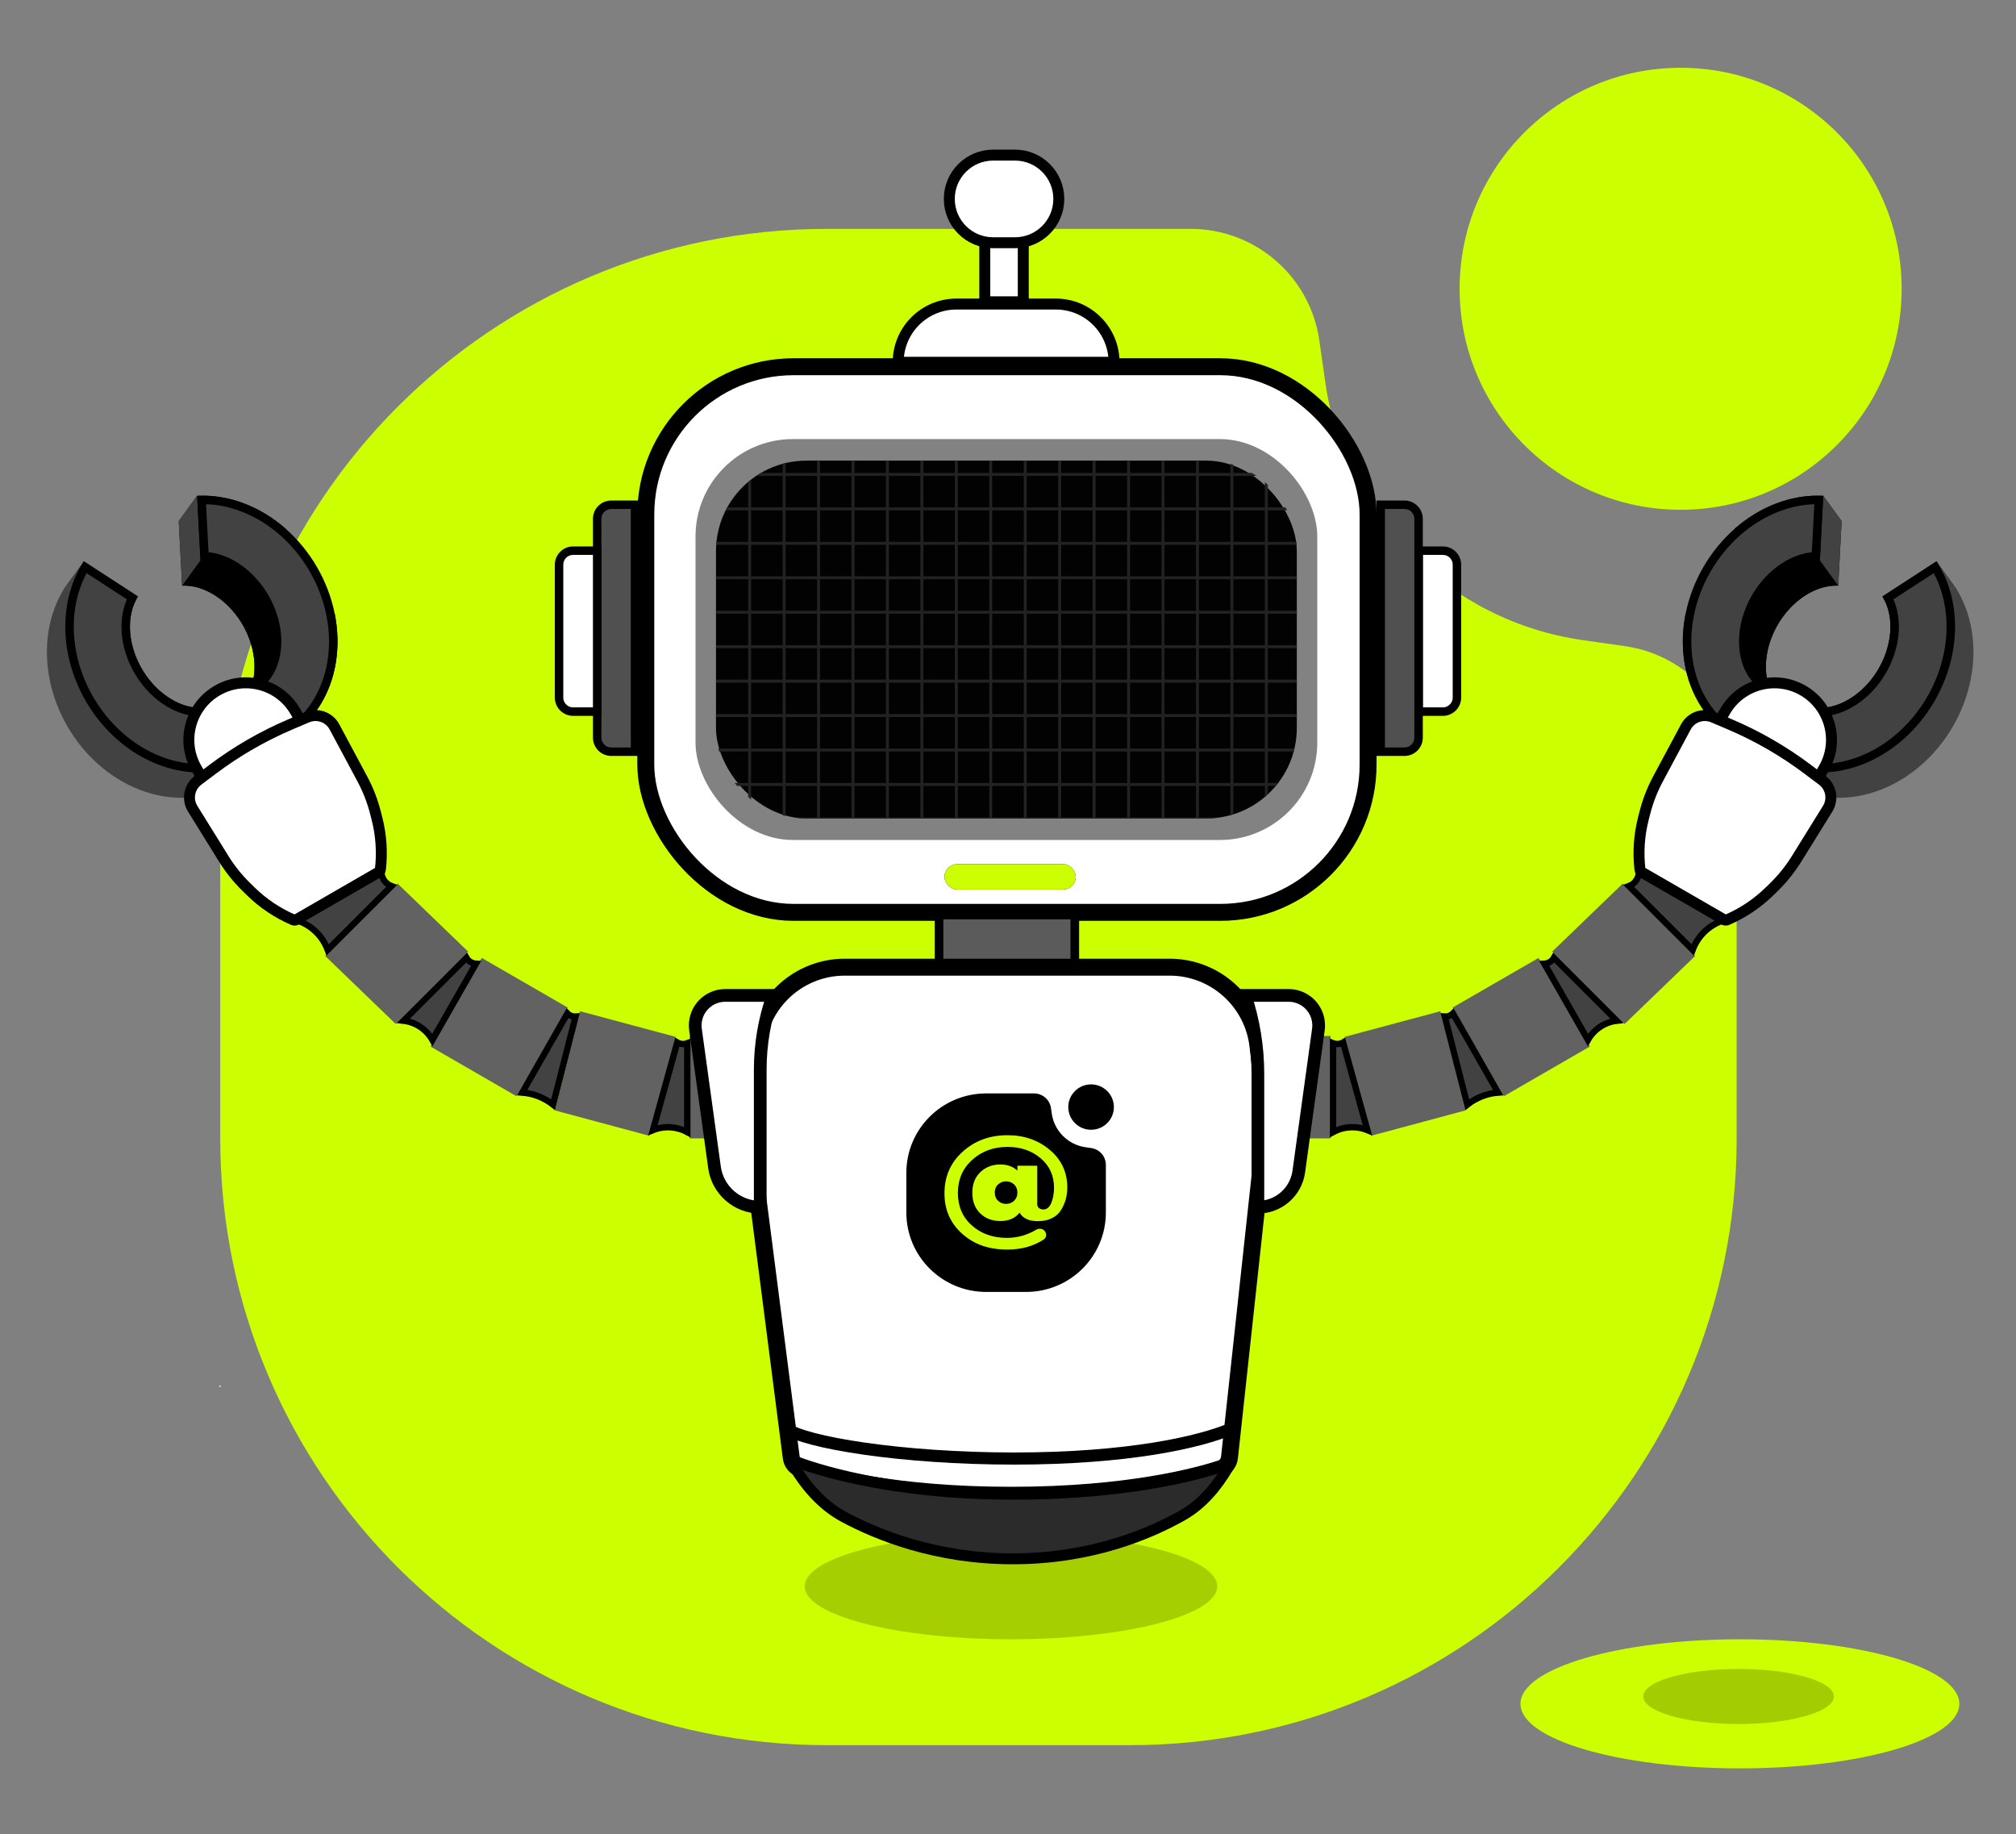 <svg width="476" height="433" viewBox="0 0 476 433" fill="none" xmlns="http://www.w3.org/2000/svg">
<rect x="0" y="0" width="476" height="433" fill="#808080" stroke="none"/>
<path d="M449 68.174C449 96.99 425.636 120.349 396.814 120.349C367.993 120.349 344.629 96.99 344.629 68.174C344.629 39.359 367.993 16 396.814 16C425.636 16 449 39.359 449 68.174Z" fill="#CCFF00"/>
<path d="M52 197.22C52 118.141 116.12 54.034 195.217 54.034H281.128C296.4 54.034 309.349 65.261 311.509 80.377L312.937 90.37C317.437 121.869 342.192 146.619 373.698 151.119L383.693 152.546C398.812 154.706 410.042 167.612 410.042 182.882C410.042 203.507 410.042 234.329 410.042 268.791C410.042 347.871 345.922 412 266.825 412H195.217C116.12 412 52 347.893 52 268.813V197.22Z" fill="#CCFF00"/>
<ellipse cx="238.7" cy="374.498" rx="48.7" ry="12.498" fill="#A6CF00"/>
<ellipse cx="410.812" cy="402.239" rx="51.812" ry="15.239" fill="#CCFF00"/>
<ellipse cx="410.5" cy="400.5" rx="22.5" ry="6.5" fill="#A4CD00"/>
<g clip-path="url(#clip0_1414_534)">
<rect x="152.48" y="86.577" width="170.54" height="128.813" rx="34.892" fill="white" stroke="black" stroke-width="4"/>
<rect x="223.5" y="204.5" width="30" height="5" rx="2.5" fill="#020202" stroke="black"/>
<rect x="223.5" y="204.5" width="30" height="5" rx="2.5" fill="#CCFF00" stroke="#CCFF00"/>
<rect x="164.218" y="103.658" width="146.807" height="94.648" rx="23" fill="#060606" fill-opacity="0.5"/>
<rect x="169.053" y="108.747" width="137.138" height="84.471" rx="21.372" fill="#020202"/>
<path fill-rule="evenodd" clip-rule="evenodd" d="M171.714 119.783H176.65V113.778C176.879 113.584 177.113 113.396 177.35 113.212V119.783H184.783V112.35H178.546C178.91 112.106 179.283 111.872 179.664 111.65H184.783V109.5C185.015 109.436 185.248 109.377 185.483 109.321V111.65H192.917V108.747H193.617V111.65H201.05V108.747H201.75V111.65H209.183V108.747H209.883V111.65H217.317V108.747H218.017V111.65H225.45V108.747H226.15V111.65H233.583V108.747H234.283V111.65H241.717V108.747H242.417V111.65H249.85V108.747H250.55V111.65H257.983V108.747H258.683V111.65H266.117V108.747H266.817V111.65H274.25V108.747H274.95V111.65H282.383V108.747H283.083V111.65H290.517V109.515C290.752 109.58 290.985 109.649 291.217 109.721V111.65H295.58C295.96 111.872 296.333 112.106 296.698 112.35H291.217V119.783H298.65V113.825C298.888 114.028 299.121 114.235 299.35 114.447V119.783H303.53C303.658 120.014 303.781 120.247 303.901 120.483H299.35V127.917H306.079C306.103 128.149 306.123 128.382 306.139 128.617H299.35V136.05H306.191V136.75H299.35V144.183H306.191V144.883H299.35V152.317H306.191V153.017H299.35V160.45H306.191V161.15H299.35V168.583H306.191V169.283H299.35V176.717H305.634C305.579 176.952 305.52 177.185 305.458 177.417H299.35V184.85H301.781C301.599 185.087 301.412 185.321 301.22 185.55H299.35V187.518C299.121 187.73 298.888 187.938 298.65 188.14V185.55H291.217V192.244C290.985 192.317 290.752 192.385 290.517 192.45V185.55H283.083V192.983H287.998C286.961 193.138 285.899 193.218 284.819 193.218H190.425C189.345 193.218 188.283 193.138 187.246 192.983H192.917V185.55H185.483V192.644C185.248 192.588 185.015 192.529 184.783 192.466V185.55H177.35V188.753C177.113 188.57 176.879 188.381 176.65 188.187V185.55H174.024C173.832 185.321 173.645 185.087 173.463 184.85H176.65L176.65 177.417H169.786C169.724 177.185 169.665 176.952 169.61 176.717H176.65V169.283H169.053V168.583H176.65V161.15H169.053V160.45H176.65L176.65 153.017H169.053V152.317H176.65V144.883H169.053V144.183H176.65V136.75H169.053V136.05H176.65L176.65 128.617H169.105C169.121 128.382 169.141 128.149 169.165 127.917H176.65V120.483H171.343C171.462 120.247 171.586 120.014 171.714 119.783ZM185.483 119.783V112.35H192.917V119.783H185.483ZM193.617 119.783V112.35H201.05V119.783H193.617ZM201.75 119.783V112.35H209.183V119.783H201.75ZM209.883 119.783V112.35H217.317V119.783H209.883ZM218.017 119.783V112.35H225.45V119.783H218.017ZM226.15 119.783V112.35H233.583V119.783H226.15ZM234.283 119.783V112.35H241.717V119.783H234.283ZM242.417 119.783V112.35H249.85V119.783H242.417ZM250.55 119.783V112.35H257.983V119.783H250.55ZM258.683 119.783V112.35H266.117V119.783H258.683ZM266.817 119.783V112.35H274.25V119.783H266.817ZM274.95 119.783V112.35H282.383V119.783H274.95ZM283.083 119.783V112.35H290.517V119.783H283.083ZM291.217 120.483H298.65V127.917H291.217V120.483ZM291.217 128.617H298.65V136.05H291.217V128.617ZM291.217 136.75H298.65V144.183H291.217V136.75ZM291.217 144.883H298.65V152.317H291.217L291.217 144.883ZM291.217 153.017H298.65V160.45H291.217V153.017ZM291.217 161.15H298.65V168.583H291.217V161.15ZM291.217 169.283H298.65V176.717H291.217V169.283ZM291.217 177.417H298.65V184.85H291.217V177.417ZM184.783 184.85H177.35L177.35 177.417H184.783V184.85ZM184.783 176.717H177.35V169.283H184.783V176.717ZM184.783 168.583H177.35V161.15H184.783V168.583ZM184.783 160.45H177.35L177.35 153.017H184.783V160.45ZM184.783 152.317H177.35V144.883H184.783L184.783 152.317ZM184.783 144.183H177.35V136.75H184.783V144.183ZM184.783 136.05H177.35L177.35 128.617H184.783V136.05ZM184.783 127.917H177.35V120.483H184.783V127.917ZM185.483 127.917V120.483H192.917V127.917H185.483ZM193.617 127.917V120.483H201.05V127.917H193.617ZM201.75 127.917V120.483H209.183V127.917H201.75ZM209.883 127.917V120.483H217.317V127.917H209.883ZM218.017 127.917V120.483H225.45V127.917H218.017ZM226.15 127.917V120.483H233.583V127.917H226.15ZM234.283 127.917V120.483H241.717V127.917H234.283ZM242.417 127.917V120.483H249.85V127.917H242.417ZM250.55 127.917V120.483H257.983V127.917H250.55ZM258.683 127.917V120.483H266.117V127.917H258.683ZM266.817 127.917V120.483H274.25V127.917H266.817ZM274.95 127.917V120.483H282.383V127.917H274.95ZM283.083 127.917V120.483H290.517V127.917H283.083ZM283.083 128.617H290.517V136.05H283.083V128.617ZM283.083 136.75H290.517V144.183H283.083V136.75ZM283.083 144.883H290.517L290.517 152.317H283.083L283.083 144.883ZM283.083 153.017H290.517V160.45H283.083V153.017ZM283.083 161.15H290.517V168.583H283.083V161.15ZM283.083 169.283H290.517V176.717H283.083V169.283ZM283.083 177.417H290.517V184.85H283.083V177.417ZM192.917 184.85H185.483V177.417H192.917V184.85ZM192.917 176.717H185.483V169.283H192.917V176.717ZM192.917 168.583H185.483V161.15H192.917V168.583ZM192.917 160.45H185.483V153.017H192.917V160.45ZM192.917 152.317H185.483L185.483 144.883H192.917L192.917 152.317ZM192.917 144.183H185.483V136.75H192.917V144.183ZM192.917 136.05H185.483V128.617H192.917V136.05ZM193.617 136.05V128.617H201.05V136.05H193.617ZM201.75 136.05V128.617H209.183V136.05H201.75ZM209.883 136.05V128.617H217.317V136.05H209.883ZM218.017 136.05V128.617H225.45V136.05H218.017ZM226.15 136.05V128.617H233.583V136.05H226.15ZM234.283 136.05V128.617H241.717V136.05H234.283ZM242.417 136.05V128.617H249.85V136.05H242.417ZM250.55 136.05V128.617H257.983V136.05H250.55ZM258.683 136.05V128.617H266.117V136.05H258.683ZM266.817 136.05V128.617H274.25V136.05H266.817ZM274.95 136.05V128.617H282.383V136.05H274.95ZM274.95 136.75H282.383V144.183H274.95V136.75ZM274.95 144.883H282.383L282.383 152.317H274.95L274.95 144.883ZM274.95 153.017H282.383V160.45H274.95V153.017ZM274.95 161.15H282.383V168.583H274.95V161.15ZM274.95 169.283H282.383V176.717H274.95V169.283ZM274.95 177.417H282.383V184.85H274.95V177.417ZM274.95 185.55H282.383V192.983H274.95V185.55ZM274.25 185.55V192.983H266.817V185.55H274.25ZM266.117 185.55V192.983H258.683V185.55H266.117ZM257.983 185.55V192.983H250.55V185.55H257.983ZM249.85 185.55V192.983H242.417V185.55H249.85ZM241.717 185.55V192.983H234.283V185.55H241.717ZM233.583 185.55V192.983H226.15V185.55H233.583ZM225.45 185.55V192.983H218.017V185.55H225.45ZM217.317 185.55V192.983H209.883V185.55H217.317ZM209.183 185.55V192.983H201.75V185.55H209.183ZM201.05 185.55V192.983H193.617V185.55H201.05ZM201.05 184.85H193.617V177.417H201.05L201.05 184.85ZM201.05 176.717H193.617V169.283H201.05V176.717ZM201.05 168.583H193.617V161.15H201.05V168.583ZM201.05 160.45H193.617V153.017H201.05V160.45ZM201.05 152.317H193.617L193.617 144.883H201.05V152.317ZM201.05 144.183H193.617V136.75H201.05V144.183ZM201.75 144.183V136.75H209.183V144.183H201.75ZM209.883 144.183V136.75H217.317V144.183H209.883ZM218.017 144.183V136.75H225.45V144.183H218.017ZM226.15 144.183V136.75H233.583V144.183H226.15ZM234.283 144.183V136.75H241.717V144.183H234.283ZM242.417 144.183V136.75H249.85V144.183H242.417ZM250.55 144.183V136.75H257.983V144.183H250.55ZM258.683 144.183V136.75H266.117V144.183H258.683ZM266.817 144.183V136.75H274.25V144.183H266.817ZM266.817 144.883H274.25L274.25 152.317H266.817L266.817 144.883ZM266.817 153.017H274.25V160.45H266.817V153.017ZM266.817 161.15H274.25V168.583H266.817V161.15ZM266.817 169.283H274.25V176.717H266.817V169.283ZM266.817 177.417H274.25V184.85H266.817V177.417ZM266.117 177.417V184.85H258.683V177.417H266.117ZM257.983 177.417V184.85H250.55V177.417H257.983ZM249.85 177.417V184.85H242.417V177.417H249.85ZM241.717 177.417V184.85H234.283V177.417H241.717ZM233.583 177.417V184.85H226.15L226.15 177.417H233.583ZM225.45 177.417L225.45 184.85H218.017L218.017 177.417H225.45ZM217.317 177.417L217.317 184.85H209.883L209.883 177.417H217.317ZM209.183 177.417L209.183 184.85H201.75L201.75 177.417H209.183ZM209.183 176.717H201.75V169.283H209.183V176.717ZM209.183 168.583H201.75V161.15H209.183V168.583ZM209.183 160.45H201.75V153.017H209.183V160.45ZM209.183 152.317H201.75V144.883H209.183V152.317ZM209.883 152.317V144.883H217.317V152.317H209.883ZM218.017 152.317V144.883H225.45V152.317H218.017ZM226.15 152.317V144.883H233.583L233.583 152.317H226.15ZM234.283 152.317L234.283 144.883H241.717L241.717 152.317H234.283ZM242.417 152.317L242.417 144.883H249.85V152.317H242.417ZM250.55 152.317V144.883H257.983L257.983 152.317H250.55ZM258.683 152.317L258.683 144.883H266.117L266.117 152.317H258.683ZM258.683 153.017H266.117V160.45H258.683V153.017ZM258.683 161.15H266.117V168.583H258.683V161.15ZM258.683 169.283H266.117V176.717H258.683V169.283ZM257.983 169.283V176.717H250.55V169.283H257.983ZM249.85 169.283V176.717H242.417V169.283H249.85ZM241.717 169.283V176.717H234.283V169.283H241.717ZM233.583 169.283V176.717H226.15V169.283H233.583ZM225.45 169.283V176.717H218.017V169.283H225.45ZM217.317 169.283V176.717H209.883V169.283H217.317ZM217.317 168.583H209.883V161.15H217.317V168.583ZM217.317 160.45H209.883V153.017H217.317V160.45ZM218.017 160.45V153.017H225.45V160.45H218.017ZM226.15 160.45V153.017H233.583V160.45H226.15ZM234.283 160.45V153.017H241.717V160.45H234.283ZM242.417 160.45V153.017H249.85V160.45H242.417ZM250.55 160.45V153.017H257.983V160.45H250.55ZM250.55 161.15H257.983V168.583H250.55V161.15ZM249.85 161.15V168.583H242.417V161.15H249.85ZM241.717 161.15V168.583H234.283V161.15H241.717ZM233.583 161.15V168.583H226.15V161.15H233.583ZM225.45 161.15V168.583H218.017V161.15H225.45Z" fill="#222222"/>
<path d="M149.941 119.16H144.326C142.49 119.16 141.001 120.649 141.001 122.485V174.135C141.001 175.971 142.49 177.46 144.326 177.46H149.941V119.16Z" fill="#505050" stroke="black" stroke-width="2"/>
<path d="M326 119.16H331.615C333.452 119.16 334.941 120.649 334.941 122.485V174.135C334.941 175.971 333.452 177.46 331.615 177.46H326V119.16Z" fill="#505050" stroke="black" stroke-width="2"/>
<path d="M141 130H135.325C133.489 130 132 131.489 132 133.325V164.675C132 166.511 133.489 168 135.325 168H141V130Z" fill="white" stroke="black" stroke-width="2"/>
<path d="M335 130H340.675C342.511 130 344 131.489 344 133.325V164.675C344 166.511 342.511 168 340.675 168H335V130Z" fill="white" stroke="black" stroke-width="2"/>
<path d="M221.716 216.018H253.775V228.483H221.716V216.018Z" fill="#5B5B5B" stroke="black" stroke-width="2.035"/>
<path d="M314.162 244.579L290.754 244.579L290.754 268.75L314.162 268.75L314.162 244.579Z" fill="#626262"/>
<path d="M340.083 238.728L317.473 244.786L323.729 268.133L346.001 262.147L340.083 238.728Z" fill="#626262"/>
<path d="M363.275 226.147L343.003 237.851L355.089 258.784L375.36 247.08L363.275 226.147Z" fill="#626262"/>
<path d="M383.156 208.591L366.501 224.647L383.593 241.739L400.248 225.683L383.156 208.591Z" fill="#626262"/>
<path d="M314.751 267.273C317.231 265.923 320.202 265.736 322.85 266.797L317.126 246.102C316.405 246.521 315.52 246.582 314.751 246.282L314.751 267.273Z" fill="#424242" stroke="black" stroke-width="1.5"/>
<path d="M353.734 257.935L343.056 239.251C342.549 239.762 341.831 240.029 341.118 239.982L346.429 260.789C348.525 259.14 351.074 258.141 353.734 257.935Z" fill="#424242" stroke="black" stroke-width="1.5"/>
<path d="M374.929 245.509C376.344 243.003 378.881 241.304 381.762 240.969L366.904 226.11C366.441 226.928 365.574 227.457 364.646 227.511L374.929 245.509Z" fill="#424242" stroke="black" stroke-width="1.5"/>
<path d="M407.224 217.183L408.005 216.953L386.965 205.995C386.877 207.429 385.931 208.688 384.6 209.188L399.652 224.24C400.913 220.849 403.706 218.217 407.224 217.183Z" fill="#424242" stroke="black" stroke-width="1.5"/>
<path fill-rule="evenodd" clip-rule="evenodd" d="M419.712 147.523C420.87 145.516 422.327 143.736 423.975 142.284C425.623 140.832 427.39 139.769 429.139 139.101C430.886 138.434 432.547 138.186 434.029 138.263L434.827 123.018C431.05 122.821 427.267 123.475 423.695 124.839C420.124 126.202 416.802 128.257 413.881 130.832C410.959 133.407 408.456 136.486 406.491 139.89C404.526 143.294 403.111 147 402.342 150.819C401.572 154.636 401.454 158.541 402.059 162.314C402.664 166.09 403.988 169.694 406.048 172.866C406.29 173.239 406.542 173.604 406.802 173.962C408.764 176.656 411.24 178.915 414.136 180.587L421.769 167.367C420.782 166.796 419.887 166.001 419.138 164.969C419.04 164.834 418.944 164.695 418.851 164.552C418.043 163.307 417.428 161.744 417.132 159.898C416.836 158.05 416.873 155.988 417.307 153.834C417.74 151.681 418.553 149.53 419.712 147.523Z" fill="black"/>
<path d="M419.356 118.869C415.786 120.232 412.464 122.287 409.543 124.862L413.88 130.831C416.801 128.256 420.123 126.201 423.693 124.838L419.356 118.869Z" fill="black"/>
<path d="M430.485 117.052C426.708 116.854 422.925 117.509 419.353 118.873L423.69 124.842C427.262 123.478 431.045 122.823 434.822 123.021L430.485 117.052Z" fill="black"/>
<path d="M398.002 144.848C397.233 148.665 397.114 152.57 397.719 156.343L402.056 162.313C401.451 158.539 401.57 154.635 402.339 150.817L398.002 144.848Z" fill="black"/>
<path d="M397.719 156.343C398.324 160.119 399.649 163.722 401.708 166.894L406.045 172.864C403.986 169.692 402.661 166.088 402.056 162.312L397.719 156.343Z" fill="black"/>
<path d="M429.691 132.298L434.028 138.268C432.545 138.19 430.884 138.439 429.138 139.106C427.389 139.773 425.621 140.836 423.973 142.289C422.326 143.741 420.869 145.52 419.71 147.527C418.551 149.534 417.739 151.686 417.305 153.838C416.871 155.992 416.834 158.054 417.131 159.902C417.426 161.748 418.042 163.311 418.85 164.556L414.513 158.587C413.705 157.342 413.089 155.779 412.794 153.933C412.497 152.085 412.534 150.023 412.968 147.869C413.402 145.716 414.214 143.565 415.373 141.558C416.532 139.551 417.989 137.771 419.636 136.319C421.284 134.867 423.052 133.804 424.801 133.136C426.547 132.469 428.208 132.221 429.691 132.298Z" fill="black"/>
<path d="M429.691 132.298L430.489 117.053L434.826 123.023L434.028 138.268L429.691 132.298Z" fill="#424242"/>
<path d="M401.709 166.897C401.951 167.27 402.203 167.636 402.463 167.994L406.773 173.925C406.782 173.938 406.791 173.95 406.8 173.963L406.773 173.925C406.522 173.579 406.28 173.226 406.046 172.866L401.709 166.897Z" fill="black"/>
<path d="M414.797 159.003C414.699 158.868 414.603 158.729 414.51 158.585L418.847 164.555C418.94 164.698 419.036 164.837 419.134 164.972L414.797 159.003Z" fill="black"/>
<path d="M417.428 161.4C416.442 160.831 415.548 160.037 414.799 159.007L419.133 164.972C419.882 166.004 420.777 166.8 421.765 167.37L417.428 161.4Z" fill="black"/>
<path d="M402.463 167.993C404.424 170.687 406.9 172.945 409.797 174.618L414.134 180.587C411.237 178.915 408.761 176.656 406.8 173.962L402.463 167.993Z" fill="black"/>
<path d="M409.797 174.618L417.429 161.397L421.766 167.366L414.134 180.587L409.797 174.618Z" fill="black"/>
<path d="M414.505 141.056C415.717 138.958 417.243 137.093 418.974 135.568C420.705 134.042 422.574 132.914 424.442 132.201C425.935 131.631 427.385 131.341 428.74 131.291L429.435 118.019C426.14 117.982 422.847 118.61 419.711 119.807C416.26 121.125 413.04 123.115 410.202 125.616C407.364 128.118 404.929 131.111 403.017 134.424C401.104 137.736 399.729 141.341 398.982 145.05C398.235 148.758 398.121 152.542 398.706 156.189C399.291 159.839 400.569 163.309 402.547 166.355C404.346 169.126 406.678 171.471 409.441 173.235L416.091 161.718C415.174 161.045 414.356 160.183 413.673 159.13C412.783 157.759 412.121 156.062 411.805 154.09C411.488 152.116 411.53 149.933 411.986 147.67C412.442 145.409 413.294 143.155 414.505 141.056Z" fill="#424242" stroke="black" stroke-width="2"/>
<path fill-rule="evenodd" clip-rule="evenodd" d="M447.916 163.807C449.075 161.8 449.887 159.649 450.321 157.496C450.755 155.342 450.792 153.28 450.496 151.432C450.2 149.586 449.585 148.023 448.776 146.778L461.58 138.465C463.639 141.636 464.964 145.24 465.569 149.016C466.174 152.789 466.055 156.694 465.286 160.511C464.517 164.33 463.102 168.036 461.137 171.44C459.171 174.844 456.669 177.923 453.747 180.498C450.826 183.073 447.503 185.128 443.933 186.491C440.36 187.855 436.577 188.509 432.8 188.312C429.014 188.113 425.351 187.062 422.069 185.168L429.702 171.947C430.819 172.592 432.126 172.99 433.599 173.067C435.081 173.144 436.742 172.896 438.489 172.229C440.237 171.561 442.005 170.498 443.653 169.046C445.3 167.594 446.757 165.814 447.916 163.807Z" fill="#424242"/>
<path d="M444.433 140.811L457.237 132.497L461.574 138.467L448.77 146.78L444.433 140.811Z" fill="#424242"/>
<path d="M446.155 145.463C445.86 143.617 445.244 142.054 444.436 140.81L448.773 146.779C449.581 148.024 450.197 149.587 450.492 151.433L446.155 145.463Z" fill="black"/>
<path d="M445.982 151.525C446.416 149.371 446.453 147.309 446.156 145.461L450.493 151.43C450.79 153.279 450.753 155.341 450.319 157.494L445.982 151.525Z" fill="black"/>
<path d="M425.361 165.98C426.477 166.625 427.785 167.022 429.257 167.099L433.594 173.069C432.122 172.992 430.814 172.594 429.698 171.949L425.361 165.98Z" fill="black"/>
<path d="M443.577 157.838C444.735 155.831 445.548 153.679 445.981 151.526L450.318 157.496C449.885 159.648 449.072 161.8 447.913 163.807L443.577 157.838Z" fill="black"/>
<path d="M417.729 179.198L425.362 165.978L429.699 171.947L422.066 185.167L417.729 179.198Z" fill="black"/>
<path d="M429.258 167.097C430.74 167.175 432.402 166.926 434.148 166.259L438.485 172.229C436.739 172.896 435.077 173.144 433.595 173.067L429.258 167.097Z" fill="black"/>
<path d="M439.314 163.079C440.961 161.627 442.419 159.848 443.577 157.841L447.914 163.81C446.756 165.817 445.298 167.596 443.651 169.048L439.314 163.079Z" fill="black"/>
<path d="M434.15 166.256C435.899 165.588 437.667 164.525 439.315 163.073L443.652 169.042C442.004 170.495 440.236 171.558 438.487 172.225L434.15 166.256Z" fill="black"/>
<path d="M444.439 158.341C445.651 156.242 446.503 153.989 446.958 151.727C447.414 149.465 447.457 147.282 447.14 145.307C446.887 143.73 446.414 142.329 445.779 141.131L456.925 133.893C458.605 136.728 459.708 139.894 460.239 143.208C460.823 146.855 460.71 150.639 459.963 154.348C459.215 158.057 457.84 161.661 455.928 164.974C454.015 168.286 451.581 171.28 448.743 173.782C445.905 176.283 442.684 178.273 439.233 179.59C435.78 180.908 432.136 181.537 428.51 181.347C425.21 181.174 422.014 180.327 419.103 178.816L425.753 167.299C426.794 167.756 427.95 168.033 429.203 168.099C430.836 168.184 432.636 167.909 434.502 167.197C436.37 166.484 438.239 165.356 439.971 163.83C441.702 162.304 443.227 160.44 444.439 158.341Z" fill="#424242" stroke="black" stroke-width="2"/>
<path d="M425.701 163.007C419.262 159.289 411.027 161.495 407.309 167.935L404.775 172.324L428.096 185.788L430.63 181.399C434.348 174.959 432.141 166.725 425.701 163.007Z" fill="white" stroke="black" stroke-width="2.586"/>
<path d="M398.058 171.602L391.489 183.858C390.136 186.382 389.092 189.06 388.381 191.834L388.025 193.221C387.017 197.155 386.742 201.241 387.214 205.275C387.244 205.539 387.398 205.772 387.628 205.904L395.624 210.521L407.036 217.11C407.266 217.243 407.545 217.259 407.788 217.154C411.518 215.546 414.919 213.265 417.821 210.424L418.845 209.422C420.892 207.419 422.689 205.176 424.199 202.743L431.526 190.929C432.908 188.7 432.362 185.785 430.266 184.208L426.846 181.635C421.131 177.337 414.914 173.75 408.332 170.956L404.505 169.331C402.092 168.306 399.296 169.291 398.058 171.602Z" fill="white" stroke="black" stroke-width="2.586"/>
<path d="M162.863 244.579L186.271 244.579L186.271 268.75L162.863 268.75L162.863 244.579Z" fill="#626262"/>
<path d="M136.941 238.728L159.551 244.786L153.296 268.133L131.023 262.147L136.941 238.728Z" fill="#626262"/>
<path d="M113.75 226.147L134.022 237.851L121.936 258.784L101.665 247.08L113.75 226.147Z" fill="#626262"/>
<path d="M93.868 208.591L110.523 224.647L93.432 241.739L76.777 225.683L93.868 208.591Z" fill="#626262"/>
<path d="M162.273 267.273C159.794 265.923 156.823 265.736 154.175 266.797L159.899 246.102C160.62 246.521 161.505 246.582 162.273 246.282L162.273 267.273Z" fill="#424242" stroke="black" stroke-width="1.5"/>
<path d="M123.291 257.935L133.969 239.251C134.476 239.762 135.194 240.029 135.907 239.982L130.596 260.789C128.5 259.14 125.951 258.141 123.291 257.935Z" fill="#424242" stroke="black" stroke-width="1.5"/>
<path d="M102.095 245.509C100.681 243.003 98.144 241.304 95.263 240.969L110.121 226.11C110.584 226.928 111.451 227.457 112.379 227.511L102.095 245.509Z" fill="#424242" stroke="black" stroke-width="1.5"/>
<path d="M69.801 217.183L69.02 216.953L90.06 205.995C90.148 207.429 91.094 208.688 92.425 209.188L77.373 224.24C76.111 220.849 73.319 218.217 69.801 217.183Z" fill="#424242" stroke="black" stroke-width="1.5"/>
<path fill-rule="evenodd" clip-rule="evenodd" d="M57.313 147.523C56.154 145.516 54.697 143.736 53.05 142.284C51.402 140.832 49.635 139.769 47.886 139.101C46.139 138.434 44.478 138.186 42.996 138.263L42.198 123.018C45.974 122.821 49.758 123.475 53.33 124.839C56.9 126.202 60.223 128.257 63.144 130.832C66.066 133.407 68.569 136.486 70.534 139.89C72.499 143.294 73.914 147 74.683 150.819C75.453 154.636 75.571 158.541 74.966 162.314C74.361 166.09 73.037 169.694 70.977 172.866C70.735 173.239 70.483 173.604 70.223 173.962C68.261 176.656 65.785 178.915 62.889 180.587L55.256 167.367C56.243 166.796 57.138 166.001 57.887 164.969C57.985 164.834 58.081 164.695 58.173 164.552C58.982 163.307 59.597 161.744 59.893 159.898C60.189 158.05 60.152 155.988 59.718 153.834C59.285 151.681 58.472 149.53 57.313 147.523Z" fill="black"/>
<path d="M57.669 118.869C61.239 120.232 64.561 122.287 67.482 124.862L63.145 130.831C60.224 128.256 56.902 126.201 53.331 124.838L57.669 118.869Z" fill="black"/>
<path d="M46.54 117.052C50.316 116.854 54.1 117.509 57.672 118.873L53.335 124.842C49.763 123.478 45.98 122.823 42.203 123.021L46.54 117.052Z" fill="black"/>
<path d="M79.023 144.848C79.792 148.665 79.911 152.57 79.306 156.343L74.969 162.313C75.574 158.539 75.455 154.635 74.686 150.817L79.023 144.848Z" fill="black"/>
<path d="M79.306 156.343C78.701 160.119 77.376 163.722 75.317 166.894L70.98 172.864C73.039 169.692 74.364 166.088 74.969 162.312L79.306 156.343Z" fill="black"/>
<path d="M47.334 132.298L42.997 138.268C44.48 138.19 46.141 138.439 47.887 139.106C49.636 139.773 51.404 140.836 53.052 142.289C54.699 143.741 56.156 145.52 57.315 147.527C58.474 149.534 59.286 151.686 59.72 153.838C60.154 155.992 60.191 158.054 59.894 159.902C59.599 161.748 58.983 163.311 58.175 164.556L62.512 158.587C63.32 157.342 63.935 155.779 64.231 153.933C64.528 152.085 64.491 150.023 64.057 147.869C63.623 145.716 62.811 143.565 61.652 141.558C60.493 139.551 59.036 137.771 57.389 136.319C55.74 134.867 53.973 133.804 52.224 133.136C50.478 132.469 48.816 132.221 47.334 132.298Z" fill="black"/>
<path d="M47.334 132.298L46.536 117.053L42.199 123.023L42.997 138.268L47.334 132.298Z" fill="#424242"/>
<path d="M75.316 166.897C75.074 167.27 74.822 167.636 74.562 167.994L70.252 173.925C70.243 173.938 70.234 173.95 70.225 173.963L70.252 173.925C70.503 173.579 70.745 173.226 70.979 172.866L75.316 166.897Z" fill="black"/>
<path d="M62.228 159.003C62.326 158.868 62.422 158.729 62.515 158.585L58.178 164.555C58.085 164.698 57.989 164.837 57.891 164.972L62.228 159.003Z" fill="black"/>
<path d="M59.597 161.4C60.583 160.831 61.477 160.037 62.225 159.007L57.892 164.972C57.142 166.004 56.248 166.8 55.26 167.37L59.597 161.4Z" fill="black"/>
<path d="M74.562 167.993C72.6 170.687 70.124 172.945 67.228 174.618L62.891 180.587C65.787 178.915 68.263 176.656 70.225 173.962L74.562 167.993Z" fill="black"/>
<path d="M67.228 174.618L59.596 161.397L55.258 167.366L62.891 180.587L67.228 174.618Z" fill="black"/>
<path d="M62.519 141.056C61.308 138.958 59.782 137.093 58.051 135.568C56.32 134.042 54.451 132.914 52.583 132.201C51.09 131.631 49.64 131.341 48.285 131.291L47.59 118.019C50.885 117.982 54.178 118.61 57.314 119.807C60.764 121.125 63.985 123.115 66.823 125.616C69.661 128.118 72.096 131.111 74.008 134.424C75.92 137.736 77.296 141.341 78.043 145.05C78.79 148.758 78.903 152.542 78.319 156.189C77.734 159.839 76.456 163.309 74.478 166.355C72.679 169.126 70.347 171.471 67.584 173.235L60.934 161.718C61.85 161.045 62.669 160.183 63.352 159.13C64.242 157.759 64.904 156.062 65.22 154.09C65.537 152.116 65.495 149.933 65.039 147.67C64.583 145.409 63.731 143.155 62.519 141.056Z" fill="#424242" stroke="black" stroke-width="2"/>
<path fill-rule="evenodd" clip-rule="evenodd" d="M29.109 163.807C27.95 161.8 27.138 159.649 26.704 157.496C26.27 155.342 26.233 153.28 26.529 151.432C26.825 149.586 27.44 148.023 28.249 146.778L15.445 138.465C13.386 141.636 12.061 145.24 11.456 149.016C10.851 152.789 10.97 156.694 11.739 160.511C12.508 164.33 13.923 168.036 15.888 171.44C17.853 174.844 20.356 177.923 23.278 180.498C26.199 183.073 29.522 185.128 33.092 186.491C36.664 187.855 40.448 188.509 44.224 188.312C48.011 188.113 51.674 187.062 54.956 185.168L47.323 171.947C46.206 172.592 44.899 172.99 43.426 173.067C41.944 173.144 40.283 172.896 38.536 172.229C36.787 171.561 35.02 170.498 33.372 169.046C31.725 167.594 30.268 165.814 29.109 163.807Z" fill="#424242"/>
<path d="M32.592 140.811L19.788 132.497L15.451 138.467L28.255 146.78L32.592 140.811Z" fill="#424242"/>
<path d="M30.869 145.463C31.165 143.617 31.781 142.054 32.589 140.81L28.252 146.779C27.444 148.024 26.828 149.587 26.532 151.433L30.869 145.463Z" fill="black"/>
<path d="M31.043 151.525C30.609 149.371 30.572 147.309 30.868 145.461L26.531 151.43C26.235 153.279 26.272 155.341 26.706 157.494L31.043 151.525Z" fill="black"/>
<path d="M51.664 165.98C50.547 166.625 49.24 167.022 47.768 167.099L43.431 173.069C44.903 172.992 46.21 172.594 47.327 171.949L51.664 165.98Z" fill="black"/>
<path d="M33.448 157.838C32.29 155.831 31.477 153.679 31.044 151.526L26.706 157.496C27.14 159.648 27.953 161.8 29.111 163.807L33.448 157.838Z" fill="black"/>
<path d="M59.296 179.198L51.663 165.978L47.326 171.947L54.959 185.167L59.296 179.198Z" fill="black"/>
<path d="M47.767 167.097C46.285 167.175 44.623 166.926 42.877 166.259L38.54 172.229C40.286 172.896 41.948 173.144 43.43 173.067L47.767 167.097Z" fill="black"/>
<path d="M37.711 163.079C36.063 161.627 34.606 159.848 33.447 157.841L29.111 163.81C30.269 165.817 31.726 167.596 33.374 169.048L37.711 163.079Z" fill="black"/>
<path d="M42.874 166.256C41.126 165.588 39.358 164.525 37.71 163.073L33.373 169.042C35.021 170.495 36.789 171.558 38.538 172.225L42.874 166.256Z" fill="black"/>
<path d="M32.586 158.341C31.374 156.242 30.522 153.989 30.067 151.727C29.611 149.465 29.568 147.282 29.885 145.307C30.138 143.73 30.611 142.329 31.246 141.131L20.099 133.893C18.42 136.728 17.317 139.894 16.786 143.208C16.202 146.855 16.315 150.639 17.062 154.348C17.809 158.057 19.185 161.661 21.097 164.974C23.01 168.286 25.444 171.28 28.282 173.782C31.12 176.283 34.341 178.273 37.791 179.59C41.245 180.908 44.889 181.537 48.515 181.347C51.815 181.174 55.011 180.327 57.922 178.816L51.272 167.299C50.231 167.756 49.075 168.033 47.822 168.099C46.189 168.184 44.389 167.909 42.523 167.197C40.654 166.484 38.785 165.356 37.054 163.83C35.323 162.304 33.797 160.44 32.586 158.341Z" fill="#424242" stroke="black" stroke-width="2"/>
<path d="M51.324 163.007C57.763 159.289 65.998 161.495 69.716 167.935L72.25 172.324L48.929 185.788L46.395 181.399C42.677 174.959 44.884 166.725 51.324 163.007Z" fill="white" stroke="black" stroke-width="2.586"/>
<path d="M78.967 171.602L85.536 183.858C86.889 186.382 87.932 189.06 88.644 191.834L88.999 193.221C90.008 197.155 90.283 201.241 89.811 205.275C89.781 205.539 89.627 205.772 89.397 205.904L81.401 210.521L69.989 217.11C69.759 217.243 69.48 217.259 69.237 217.154C65.507 215.546 62.106 213.265 59.204 210.424L58.18 209.422C56.133 207.419 54.336 205.176 52.826 202.743L45.499 190.929C44.117 188.7 44.663 185.785 46.759 184.208L50.179 181.635C55.894 177.337 62.111 173.75 68.693 170.956L72.52 169.331C74.933 168.306 77.729 169.291 78.967 171.602Z" fill="white" stroke="black" stroke-width="2.586"/>
<path d="M276.159 228.329L199.467 228.33C188.87 228.33 179.934 236.225 178.627 246.741L178.067 251.248C177.027 259.622 177.045 268.094 178.122 276.464L186.828 344.127C186.981 345.319 187.771 346.329 188.914 346.7C194.211 348.419 210.936 353.001 238.73 353.001C266.435 353.001 282.941 348.449 288.219 346.716C289.376 346.337 290.161 345.303 290.292 344.092L297.778 275.12C298.59 267.636 298.559 260.084 297.685 252.607L297.017 246.891C295.78 236.308 286.814 228.329 276.159 228.329Z" fill="white" stroke="black" stroke-width="4" stroke-linecap="round"/>
<path d="M239.147 368C257.724 368 271.583 362.062 279.226 357.726C283.886 355.083 287.344 350.905 290.046 346.28C290.193 346.029 289.934 345.722 289.662 345.821C285.816 347.225 268.799 352.749 239.147 352.749C209.499 352.749 191.499 346.464 187.401 344.866C187.114 344.754 186.835 345.077 186.989 345.343C190.016 350.582 193.964 355.281 199.296 358.14C207.299 362.429 221.154 368 239.147 368Z" fill="#2B2B2B" stroke="black" stroke-width="2.586"/>
<path d="M253.81 257.569C255.912 255.477 259.321 255.477 261.423 257.569C263.526 259.661 263.526 263.052 261.423 265.144C259.321 267.235 255.912 267.235 253.81 265.144C251.707 263.052 251.707 259.661 253.81 257.569Z" fill="black"/>
<path d="M214 276.88C214 266.526 222.436 258.133 232.843 258.133H244.146C246.155 258.133 247.859 259.603 248.143 261.582L248.331 262.891C248.923 267.015 252.18 270.255 256.325 270.844L257.64 271.031C259.629 271.314 261.106 273.004 261.106 275.003C261.106 277.703 261.106 281.738 261.106 286.25C261.106 296.604 252.67 305 242.264 305H232.843C222.436 305 214 296.607 214 286.253V276.88Z" fill="black"/>
<path d="M244.905 275.202V284.246C244.905 284.674 245.043 285.002 245.318 285.2C245.594 285.43 245.938 285.529 246.386 285.529C247.144 285.529 247.764 285.035 248.211 284.016C248.625 282.996 248.866 281.78 248.866 280.398C248.866 277.537 247.798 275.202 245.697 273.426C243.596 271.65 240.979 270.762 237.879 270.762C234.538 270.762 231.748 271.815 229.51 273.854C227.271 275.893 226.169 278.491 226.169 281.615C226.169 284.739 227.236 287.305 229.441 289.278C231.645 291.251 234.4 292.238 237.776 292.238C240.194 292.238 242.492 291.594 244.67 290.307C245.382 289.887 246.316 290.053 246.769 290.744C247.177 291.368 247.05 292.207 246.428 292.617C244.019 294.206 241.161 295 237.81 295C233.47 295 229.923 293.75 227.167 291.251C224.378 288.752 223 285.594 223 281.714C223 277.767 224.412 274.512 227.271 271.914C230.129 269.315 233.677 268 237.879 268C241.84 268 245.181 269.184 247.901 271.486C250.622 273.788 252 276.748 252 280.333C252 281.319 251.862 282.24 251.656 283.095C251.414 283.95 251.036 284.805 250.553 285.627C250.071 286.449 249.348 287.107 248.418 287.568C247.454 288.061 246.352 288.291 245.077 288.291C242.942 288.291 241.495 287.633 240.738 286.285C239.704 287.6 238.189 288.258 236.191 288.258C234.262 288.258 232.678 287.666 231.438 286.449C230.198 285.266 229.578 283.621 229.578 281.582C229.578 279.543 230.198 277.932 231.473 276.715C232.713 275.531 234.297 274.906 236.191 274.906C237.844 274.906 239.188 275.4 240.221 276.353V275.202H244.905ZM237.569 284.213C238.292 284.213 238.912 283.983 239.429 283.49C239.945 282.996 240.221 282.339 240.221 281.516C240.221 280.727 239.945 280.102 239.429 279.609C238.912 279.149 238.292 278.886 237.569 278.886C236.811 278.886 236.191 279.149 235.675 279.609C235.124 280.102 234.882 280.727 234.882 281.516C234.882 282.339 235.124 282.996 235.675 283.49C236.191 283.983 236.811 284.213 237.569 284.213Z" fill="#CCFF00"/>
<path d="M212.073 85.529C212.073 77.936 218.228 71.781 225.821 71.781H249.293C256.886 71.781 263.041 77.936 263.041 85.529H212.073Z" fill="white" stroke="black" stroke-width="2.586"/>
<rect x="232.52" y="53.072" width="9.088" height="18.176" fill="white" stroke="black" stroke-width="2.586"/>
<path d="M224.14 46.963C224.14 41.251 228.771 36.62 234.483 36.62H239.655C245.367 36.62 249.998 41.251 249.998 46.963C249.998 52.675 245.367 57.306 239.655 57.306H234.483C228.771 57.306 224.14 52.675 224.14 46.963Z" fill="white" stroke="black" stroke-width="2.586"/>
<path d="M304.267 235H294C295.987 240.961 297 247.203 297 253.487V285C301.871 285 305.996 281.405 306.661 276.58L311.286 243.053C311.427 242.03 311.343 240.989 311.039 240.001C310.124 237.029 307.378 235 304.267 235Z" fill="white" stroke="black" stroke-width="3" stroke-linecap="round"/>
<path d="M171.233 235H182.5C180.514 240.626 179.5 246.548 179.5 252.514V285C174.055 285 169.446 280.983 168.702 275.589L164.214 243.053C164.073 242.03 164.157 240.989 164.461 240.001C165.376 237.029 168.122 235 171.233 235Z" fill="white" stroke="black" stroke-width="3" stroke-linecap="round"/>
<path d="M185.5 337.17C189.956 340.512 212.71 344.331 239.443 344.331C266.176 344.331 283.362 340.512 291 337.17" stroke="black" stroke-width="2.864"/>
<path d="M51.71 327.242L52.02 327.063L52.152 327.291L51.842 327.47L51.71 327.242Z" fill="white"/>
</g>
<defs>
<clipPath id="clip0_1414_534">
<rect width="462" height="344" fill="white" transform="translate(8 28)"/>
</clipPath>
</defs>
</svg>
